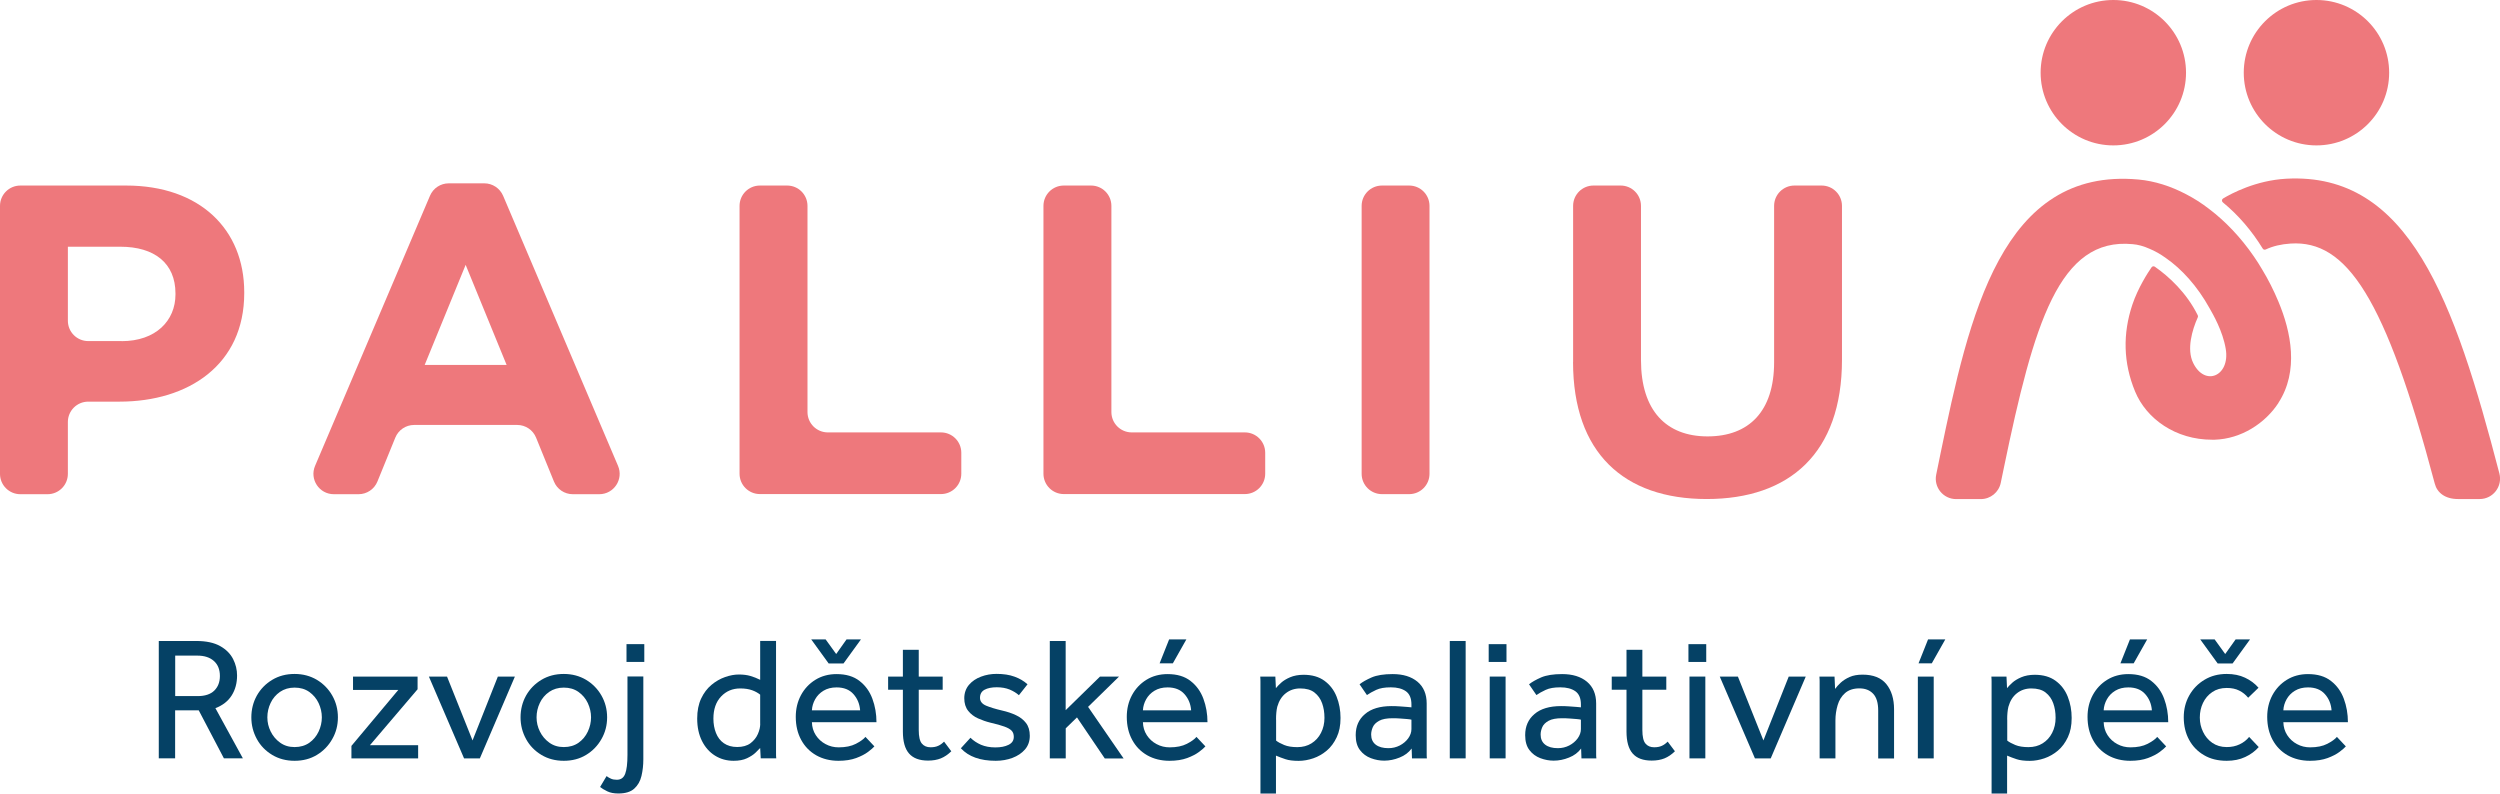 <?xml version="1.0" encoding="UTF-8"?>
<svg id="Vrstva_2" data-name="Vrstva 2" xmlns="http://www.w3.org/2000/svg" viewBox="0 0 362.45 115.05">
  <defs>
    <style>
      .cls-1 {
        fill: #054165;
      }

      .cls-2 {
        fill: #ee787c;
      }
    </style>
  </defs>
  <g id="Vrstva_1-2" data-name="Vrstva 1">
    <g>
      <path class="cls-1" d="M23.02,109.95v-17.02h5.43c1.45,0,2.6.25,3.47.74.87.49,1.49,1.12,1.88,1.89s.57,1.56.57,2.37c0,1.09-.25,2.05-.77,2.88s-1.3,1.45-2.37,1.86l3.98,7.27h-2.75l-3.65-6.96h-3.42v6.96h-2.37ZM25.39,100.92h3.27c1.05,0,1.85-.26,2.4-.79.54-.53.82-1.23.82-2.12,0-.94-.29-1.66-.87-2.18-.58-.52-1.38-.78-2.4-.78h-3.21v5.87Z"/>
      <path class="cls-1" d="M42.71,110.3c-1.21,0-2.29-.28-3.24-.85-.95-.57-1.7-1.33-2.23-2.3s-.8-2.01-.8-3.15.27-2.21.8-3.16c.54-.95,1.28-1.71,2.23-2.28.95-.57,2.03-.85,3.24-.85s2.28.29,3.23.85c.94.57,1.69,1.33,2.23,2.28.54.95.82,2.01.82,3.16s-.27,2.19-.82,3.15c-.54.96-1.29,1.73-2.23,2.3-.94.57-2.02.85-3.23.85ZM42.71,108.31c.83,0,1.54-.21,2.13-.62.59-.42,1.04-.96,1.35-1.62.31-.66.47-1.35.47-2.07s-.16-1.4-.47-2.07c-.31-.66-.77-1.2-1.36-1.62-.6-.42-1.3-.62-2.12-.62s-1.52.21-2.12.62c-.6.42-1.05.95-1.36,1.61-.31.65-.47,1.35-.47,2.08s.16,1.4.48,2.05c.32.65.78,1.2,1.37,1.62.59.43,1.29.64,2.1.64Z"/>
      <path class="cls-1" d="M50.95,109.95v-1.81l6.79-8.11h-6.56v-1.94h9.36v1.84l-6.91,8.11h6.99v1.91h-9.67Z"/>
      <path class="cls-1" d="M67.28,109.95l-5.1-11.86h2.63l3.7,9.26,3.67-9.26h2.47l-5.08,11.86h-2.3Z"/>
      <path class="cls-1" d="M81.74,110.3c-1.21,0-2.29-.28-3.24-.85-.95-.57-1.7-1.33-2.23-2.3s-.8-2.01-.8-3.15.27-2.21.8-3.16c.54-.95,1.28-1.71,2.23-2.28.95-.57,2.03-.85,3.24-.85s2.28.29,3.23.85c.94.57,1.69,1.33,2.23,2.28.54.95.82,2.01.82,3.16s-.27,2.19-.82,3.15c-.54.96-1.29,1.73-2.23,2.3-.94.57-2.02.85-3.23.85ZM81.74,108.31c.83,0,1.54-.21,2.13-.62.59-.42,1.04-.96,1.35-1.62.31-.66.47-1.35.47-2.07s-.16-1.4-.47-2.07c-.31-.66-.77-1.2-1.36-1.62-.6-.42-1.3-.62-2.12-.62s-1.52.21-2.12.62c-.6.42-1.05.95-1.36,1.61-.31.65-.47,1.35-.47,2.08s.16,1.4.48,2.05c.32.65.78,1.2,1.37,1.62.59.43,1.29.64,2.1.64Z"/>
      <path class="cls-1" d="M87,114.1l.94-1.58c.2.15.42.28.65.38s.51.15.83.15c.6,0,1-.29,1.22-.87.22-.58.33-1.49.33-2.73v-11.38h2.3v12.02c0,.85-.09,1.65-.27,2.41s-.53,1.37-1.05,1.84c-.52.47-1.29.7-2.31.7-.63,0-1.16-.1-1.59-.31s-.79-.42-1.06-.64ZM90.83,95.97v-2.58h2.58v2.58h-2.58Z"/>
      <path class="cls-1" d="M110.29,109.95l-.08-1.51c-.12.14-.34.36-.65.66-.31.31-.74.58-1.26.83-.53.25-1.17.37-1.94.37-1,0-1.9-.25-2.7-.75-.8-.5-1.43-1.21-1.89-2.13-.46-.92-.69-2-.69-3.24,0-1.12.19-2.09.57-2.9.38-.81.88-1.47,1.49-1.98s1.27-.89,1.98-1.14c.71-.25,1.37-.37,2-.37s1.2.07,1.67.21c.47.14.94.32,1.42.56v-5.64h2.3v16.29c0,.25,0,.49.03.73h-2.25ZM110.21,104.95v-4.24c-.31-.25-.7-.47-1.17-.64s-1.05-.26-1.73-.26c-1.11,0-2.03.39-2.77,1.17-.74.78-1.11,1.85-1.11,3.21,0,.75.12,1.44.37,2.07s.62,1.13,1.14,1.49,1.16.55,1.94.55,1.44-.18,1.93-.55c.48-.37.84-.81,1.07-1.34s.34-1.02.34-1.48Z"/>
      <path class="cls-1" d="M125.47,106.83l1.3,1.38c-.17.2-.48.47-.92.8-.44.33-1.02.63-1.72.89-.71.26-1.56.4-2.56.4-1.22,0-2.3-.27-3.24-.8-.94-.54-1.66-1.28-2.18-2.24-.52-.96-.78-2.07-.78-3.33,0-1.16.25-2.2.75-3.14.5-.93,1.2-1.68,2.09-2.23.89-.55,1.92-.83,3.07-.83,1.38,0,2.49.33,3.34,1,.85.66,1.47,1.52,1.86,2.58.39,1.05.59,2.19.59,3.39h-9.36c.02.7.2,1.32.56,1.88.36.55.83.99,1.42,1.3.59.32,1.22.47,1.9.47,1,0,1.83-.17,2.49-.51.65-.34,1.12-.67,1.39-1ZM120.14,96.19l-2.53-3.49h2.09l1.53,2.12,1.5-2.12h2.09l-2.53,3.49h-2.17ZM117.71,102.98h6.99c-.07-.92-.39-1.7-.97-2.35s-1.39-.97-2.45-.97c-.73,0-1.36.16-1.89.48-.53.32-.93.74-1.21,1.24-.28.5-.44,1.03-.47,1.59Z"/>
      <path class="cls-1" d="M130.9,106.07v-6.07h-2.14v-1.91h2.14v-3.88h2.3v3.88h3.47v1.91h-3.47v5.84c0,.95.15,1.61.45,1.96.3.36.72.54,1.26.54.44,0,.81-.07,1.11-.21.3-.13.58-.34.85-.61l1.05,1.4c-.49.48-1,.82-1.52,1.03-.52.21-1.14.32-1.85.32-1.24,0-2.16-.34-2.76-1.03-.6-.69-.89-1.75-.89-3.18Z"/>
      <path class="cls-1" d="M139.3,108.49l1.4-1.53c.42.42.94.76,1.53,1.02.6.25,1.28.38,2.07.38s1.4-.12,1.91-.37.77-.63.77-1.16c0-.37-.1-.67-.31-.89s-.55-.42-1.05-.6c-.49-.18-1.17-.37-2.04-.57-.61-.15-1.21-.36-1.79-.62-.58-.26-1.06-.63-1.43-1.1-.37-.47-.56-1.08-.56-1.82s.23-1.41.68-1.94c.45-.53,1.03-.92,1.75-1.19s1.46-.4,2.25-.4c1,0,1.87.13,2.6.4.73.26,1.36.63,1.89,1.11l-1.25,1.58c-.36-.32-.8-.59-1.34-.82-.54-.22-1.16-.33-1.88-.33s-1.32.12-1.76.36c-.44.24-.66.63-.66,1.17,0,.51.3.89.89,1.14.6.25,1.36.48,2.3.7.75.17,1.42.39,2.03.68.6.28,1.09.66,1.45,1.13.37.48.55,1.1.55,1.86s-.23,1.44-.7,1.98c-.47.54-1.08.94-1.82,1.22-.75.28-1.56.42-2.42.42-2.25,0-3.93-.6-5.05-1.81Z"/>
      <path class="cls-1" d="M152.2,109.95v-17.02h2.3v10.03l4.98-4.87h2.76l-4.49,4.39,5.15,7.48h-2.73l-4.03-5.95-1.63,1.58v4.36h-2.3Z"/>
      <path class="cls-1" d="M173.46,106.83l1.3,1.38c-.17.2-.48.47-.92.8-.44.33-1.02.63-1.72.89-.71.26-1.56.4-2.56.4-1.22,0-2.3-.27-3.24-.8-.94-.54-1.66-1.28-2.18-2.24-.52-.96-.78-2.07-.78-3.33,0-1.16.25-2.2.75-3.14.5-.93,1.2-1.68,2.09-2.23.89-.55,1.92-.83,3.07-.83,1.38,0,2.49.33,3.34,1,.85.66,1.47,1.52,1.86,2.58.39,1.05.59,2.19.59,3.39h-9.36c.02.7.2,1.32.56,1.88.36.55.83.99,1.42,1.3.59.32,1.22.47,1.9.47,1,0,1.83-.17,2.49-.51.65-.34,1.12-.67,1.39-1ZM165.7,102.98h6.99c-.07-.92-.39-1.7-.97-2.35s-1.39-.97-2.45-.97c-.73,0-1.36.16-1.89.48-.53.32-.93.74-1.21,1.24-.28.5-.44,1.03-.47,1.59ZM168.12,96.17l1.38-3.47h2.5l-1.96,3.47h-1.91Z"/>
      <path class="cls-1" d="M185.01,115.05h-2.27v-16.21c0-.16,0-.41-.03-.75h2.19l.08,1.68c.17-.22.42-.48.75-.78.33-.3.77-.57,1.31-.8s1.2-.36,1.96-.36c1.22,0,2.23.29,3.02.87s1.38,1.34,1.76,2.3c.38.95.57,1.98.57,3.09s-.18,2-.55,2.79-.85,1.44-1.44,1.94c-.6.5-1.25.88-1.96,1.12s-1.42.37-2.12.37c-.8,0-1.44-.08-1.91-.24-.48-.16-.94-.33-1.38-.52v5.51ZM185.01,104.33v3.04c.27.22.66.43,1.17.64s1.15.31,1.91.31,1.47-.18,2.05-.55c.59-.37,1.05-.87,1.38-1.52s.5-1.37.5-2.17-.11-1.47-.34-2.12c-.23-.65-.6-1.16-1.11-1.56s-1.2-.59-2.07-.59c-.8,0-1.49.23-2.08.69-.59.46-1,1.11-1.24,1.96-.07.27-.11.57-.14.88-.03.32-.04.64-.04.98Z"/>
      <path class="cls-1" d="M204.71,109.95l-.05-1.43c-.43.58-1.01,1.02-1.75,1.31-.74.3-1.48.45-2.23.45-.65,0-1.29-.12-1.93-.36-.64-.24-1.17-.63-1.58-1.17-.42-.54-.62-1.27-.62-2.17,0-1.28.45-2.3,1.35-3.06.9-.77,2.19-1.15,3.85-1.15.37,0,.76.01,1.16.04.4.03.76.05,1.08.08.32.03.54.05.64.06v-.43c0-.88-.27-1.52-.8-1.9-.54-.38-1.26-.57-2.18-.57s-1.59.12-2.13.37c-.54.25-.98.5-1.34.75l-1.07-1.56c.42-.34,1.01-.67,1.76-1,.75-.32,1.76-.48,3.04-.48,1.51,0,2.71.37,3.6,1.11.88.74,1.33,1.79,1.33,3.15v7.35c0,.17,0,.38.03.61h-2.14ZM204.63,105.69v-1.35c-.08-.03-.28-.06-.59-.09-.31-.03-.65-.05-1.03-.08-.38-.03-.75-.04-1.11-.04-.85,0-1.5.12-1.95.37-.45.25-.76.55-.92.92-.16.37-.24.73-.24,1.08,0,.63.22,1.12.66,1.46.44.34,1.05.51,1.84.51.6,0,1.14-.13,1.65-.39.5-.26.91-.61,1.22-1.03.31-.43.47-.88.47-1.35Z"/>
      <path class="cls-1" d="M210.19,109.95v-17.02h2.3v17.02h-2.3Z"/>
      <path class="cls-1" d="M215.83,95.97v-2.58h2.58v2.58h-2.58ZM215.98,109.95v-11.86h2.3v11.86h-2.3Z"/>
      <path class="cls-1" d="M229.28,109.95l-.05-1.43c-.43.58-1.01,1.02-1.75,1.31-.74.3-1.48.45-2.23.45-.65,0-1.29-.12-1.93-.36-.64-.24-1.17-.63-1.58-1.17-.42-.54-.62-1.27-.62-2.17,0-1.28.45-2.3,1.35-3.06.9-.77,2.19-1.15,3.85-1.15.37,0,.76.01,1.16.04.4.03.76.05,1.08.08.32.03.54.05.64.06v-.43c0-.88-.27-1.52-.8-1.9-.54-.38-1.26-.57-2.18-.57s-1.59.12-2.13.37c-.54.25-.98.5-1.34.75l-1.07-1.56c.42-.34,1.01-.67,1.76-1,.75-.32,1.76-.48,3.04-.48,1.51,0,2.71.37,3.6,1.11.88.74,1.33,1.79,1.33,3.15v7.35c0,.17,0,.38.03.61h-2.14ZM229.2,105.69v-1.35c-.08-.03-.28-.06-.59-.09-.31-.03-.65-.05-1.03-.08-.38-.03-.75-.04-1.11-.04-.85,0-1.5.12-1.95.37-.45.25-.76.55-.92.92-.16.37-.24.73-.24,1.08,0,.63.22,1.12.66,1.46.44.34,1.05.51,1.84.51.6,0,1.14-.13,1.65-.39.5-.26.91-.61,1.22-1.03.31-.43.47-.88.47-1.35Z"/>
      <path class="cls-1" d="M235.81,106.07v-6.07h-2.14v-1.91h2.14v-3.88h2.3v3.88h3.47v1.91h-3.47v5.84c0,.95.15,1.61.45,1.96.3.36.72.54,1.26.54.44,0,.81-.07,1.11-.21.3-.13.58-.34.85-.61l1.05,1.4c-.49.48-1,.82-1.52,1.03-.52.21-1.14.32-1.85.32-1.24,0-2.16-.34-2.76-1.03-.6-.69-.89-1.75-.89-3.18Z"/>
      <path class="cls-1" d="M244.79,95.97v-2.58h2.58v2.58h-2.58ZM244.94,109.95v-11.86h2.3v11.86h-2.3Z"/>
      <path class="cls-1" d="M254.43,109.95l-5.1-11.86h2.63l3.7,9.26,3.67-9.26h2.47l-5.08,11.86h-2.3Z"/>
      <path class="cls-1" d="M266.11,109.95h-2.3v-11.11c0-.16,0-.41-.03-.75h2.19l.08,1.79c.2-.29.48-.59.82-.91.34-.31.77-.59,1.29-.82.52-.23,1.14-.34,1.88-.34,1.55,0,2.7.46,3.44,1.37s1.12,2.13,1.12,3.66v7.12h-2.3v-6.94c0-1.11-.24-1.92-.73-2.44s-1.15-.78-2-.78-1.56.23-2.07.68c-.51.45-.87,1.03-1.08,1.75-.21.71-.32,1.45-.32,2.22v5.51Z"/>
      <path class="cls-1" d="M278.05,109.95v-11.86h2.3v11.86h-2.3ZM278.15,96.17l1.38-3.47h2.5l-1.96,3.47h-1.91Z"/>
      <path class="cls-1" d="M291.01,115.05h-2.27v-16.21c0-.16,0-.41-.03-.75h2.19l.08,1.68c.17-.22.42-.48.75-.78.33-.3.77-.57,1.31-.8s1.2-.36,1.96-.36c1.22,0,2.23.29,3.02.87s1.38,1.34,1.76,2.3c.38.95.57,1.98.57,3.09s-.18,2-.55,2.79-.85,1.44-1.44,1.94c-.6.5-1.25.88-1.96,1.12s-1.42.37-2.12.37c-.8,0-1.44-.08-1.91-.24-.48-.16-.94-.33-1.38-.52v5.51ZM291.01,104.33v3.04c.27.22.66.43,1.17.64s1.15.31,1.91.31,1.47-.18,2.05-.55c.59-.37,1.05-.87,1.38-1.52s.5-1.37.5-2.17-.11-1.47-.34-2.12c-.23-.65-.6-1.16-1.11-1.56s-1.2-.59-2.07-.59c-.8,0-1.49.23-2.08.69-.59.46-1,1.11-1.24,1.96-.07.27-.11.57-.14.88-.03.32-.04.64-.04.98Z"/>
      <path class="cls-1" d="M312.75,106.83l1.3,1.38c-.17.2-.48.47-.92.8-.44.33-1.02.63-1.72.89-.71.26-1.56.4-2.56.4-1.22,0-2.3-.27-3.24-.8-.94-.54-1.66-1.28-2.18-2.24-.52-.96-.78-2.07-.78-3.33,0-1.16.25-2.2.75-3.14.5-.93,1.2-1.68,2.09-2.23.89-.55,1.92-.83,3.07-.83,1.38,0,2.49.33,3.34,1,.85.66,1.47,1.52,1.86,2.58.39,1.05.59,2.19.59,3.39h-9.36c.02.7.2,1.32.56,1.88.36.55.83.99,1.42,1.3.59.32,1.22.47,1.9.47,1,0,1.83-.17,2.49-.51.65-.34,1.12-.67,1.39-1ZM304.99,102.98h6.99c-.07-.92-.39-1.7-.97-2.35s-1.39-.97-2.45-.97c-.73,0-1.36.16-1.89.48-.53.32-.93.74-1.21,1.24-.28.5-.44,1.03-.47,1.59ZM307.42,96.17l1.38-3.47h2.5l-1.96,3.47h-1.91Z"/>
      <path class="cls-1" d="M326.07,106.83l1.4,1.48c-.53.6-1.18,1.08-1.96,1.44-.78.37-1.68.55-2.68.55-1.28,0-2.38-.27-3.3-.82-.93-.54-1.65-1.29-2.16-2.23-.51-.94-.77-2.03-.77-3.25,0-1.16.26-2.21.79-3.16.53-.95,1.26-1.71,2.21-2.28.94-.57,2.02-.85,3.23-.85,1,0,1.89.18,2.65.54.77.36,1.42.84,1.96,1.46l-1.5,1.45c-.36-.44-.79-.79-1.3-1.04-.51-.26-1.11-.38-1.81-.38-.82,0-1.52.2-2.1.6-.59.4-1.03.92-1.34,1.57s-.46,1.35-.46,2.12.16,1.43.47,2.08c.31.65.76,1.19,1.34,1.59s1.28.61,2.09.61c.7,0,1.32-.13,1.88-.4.55-.26,1.01-.62,1.36-1.06ZM321.52,96.19l-2.53-3.49h2.09l1.53,2.12,1.51-2.12h2.09l-2.53,3.49h-2.17Z"/>
      <path class="cls-1" d="M338.8,106.83l1.3,1.38c-.17.2-.48.47-.92.8-.44.33-1.02.63-1.72.89-.71.26-1.56.4-2.56.4-1.22,0-2.3-.27-3.24-.8-.94-.54-1.66-1.28-2.18-2.24-.52-.96-.78-2.07-.78-3.33,0-1.16.25-2.2.75-3.14.5-.93,1.2-1.68,2.09-2.23.89-.55,1.92-.83,3.07-.83,1.38,0,2.49.33,3.34,1,.85.66,1.47,1.52,1.86,2.58.39,1.05.59,2.19.59,3.39h-9.36c.02.7.2,1.32.56,1.88.36.55.83.99,1.42,1.3.59.32,1.22.47,1.9.47,1,0,1.83-.17,2.49-.51.65-.34,1.12-.67,1.39-1ZM331.04,102.98h6.99c-.07-.92-.39-1.7-.97-2.35s-1.39-.97-2.45-.97c-.73,0-1.36.16-1.89.48-.53.32-.93.74-1.21,1.24-.28.5-.44,1.03-.47,1.59Z"/>
    </g>
    <g>
      <path class="cls-2" d="M0,29.85c0-1.63,1.32-2.95,2.95-2.95h15.33c10.67,0,17.13,6.33,17.13,15.47v.13c0,10.36-8.05,15.73-18.09,15.73h-4.53c-1.63,0-2.95,1.32-2.95,2.95v7.52c0,1.63-1.32,2.95-2.95,2.95h-3.94c-1.63,0-2.95-1.32-2.95-2.95V29.85ZM17.64,49.46c4.92,0,7.8-2.94,7.8-6.78v-.13c0-4.41-3.07-6.78-7.99-6.78h-7.61v10.73c0,1.63,1.32,2.95,2.95,2.95h4.85Z"/>
      <path class="cls-2" d="M65.05,26.58h5.17c1.18,0,2.25.71,2.72,1.8l16.66,39.16c.83,1.95-.6,4.11-2.72,4.11h-3.84c-1.2,0-2.28-.73-2.73-1.84l-2.59-6.36c-.45-1.11-1.53-1.84-2.73-1.84h-14.95c-1.2,0-2.28.73-2.73,1.84l-2.59,6.36c-.45,1.11-1.53,1.84-2.73,1.84h-3.59c-2.12,0-3.55-2.16-2.72-4.11l16.66-39.16c.46-1.09,1.53-1.8,2.72-1.8ZM73.45,52.91l-5.94-14.51-5.94,14.51h11.89Z"/>
      <path class="cls-2" d="M110.18,26.9h3.94c1.63,0,2.95,1.32,2.95,2.95v29.89c0,1.63,1.32,2.95,2.95,2.95h16.4c1.63,0,2.95,1.32,2.95,2.95v3.04c0,1.63-1.32,2.95-2.95,2.95h-26.25c-1.63,0-2.95-1.32-2.95-2.95V29.85c0-1.63,1.32-2.95,2.95-2.95Z"/>
      <path class="cls-2" d="M154.24,26.9h3.94c1.63,0,2.95,1.32,2.95,2.95v29.89c0,1.63,1.32,2.95,2.95,2.95h16.4c1.63,0,2.95,1.32,2.95,2.95v3.04c0,1.63-1.32,2.95-2.95,2.95h-26.25c-1.63,0-2.95-1.32-2.95-2.95V29.85c0-1.63,1.32-2.95,2.95-2.95Z"/>
      <path class="cls-2" d="M200.36,26.9h3.94c1.63,0,2.95,1.32,2.95,2.95v38.84c0,1.63-1.32,2.95-2.95,2.95h-3.94c-1.63,0-2.95-1.32-2.95-2.95V29.85c0-1.63,1.32-2.95,2.95-2.95Z"/>
      <path class="cls-2" d="M228.07,52.47v-22.62c0-1.63,1.32-2.95,2.95-2.95h3.94c1.63,0,2.95,1.32,2.95,2.95v22.36c0,7.29,3.64,11.06,9.65,11.06s9.65-3.64,9.65-10.74v-22.68c0-1.63,1.32-2.95,2.95-2.95h3.94c1.63,0,2.95,1.32,2.95,2.95v22.3c0,13.55-7.61,20.2-19.62,20.2s-19.37-6.71-19.37-19.88Z"/>
      <g>
        <circle class="cls-2" cx="335.84" cy="10.54" r="10.54"/>
        <circle class="cls-2" cx="306.39" cy="10.54" r="10.54"/>
        <g>
          <path class="cls-2" d="M359.5,72.35h-3.16c-1.83,0-3-.91-3.34-2.21-7.16-27.03-12.79-35.35-20.9-34.83-1.4.09-2.57.37-3.62.86-.16.07-.34.02-.43-.13-1.57-2.56-3.53-4.86-5.78-6.7-.19-.15-.17-.44.03-.56,1.17-.71,4.75-2.63,9.17-2.87,17.79-.96,24.35,17.6,30.89,42.73.49,1.87-.92,3.71-2.85,3.71Z"/>
          <path class="cls-2" d="M330.34,58.4c-1.93,2.97-5.4,5.23-9.26,5.35-.04,0-.31,0-.35,0-5.32.01-9.55-3.04-11.18-6.98-1.73-4.17-1.8-8.41-.4-12.6.82-2.44,2.25-4.65,2.78-5.41.11-.16.32-.2.48-.09,2.03,1.41,4.6,3.77,6.22,7.04.05.1.05.21,0,.31-.81,1.8-1.63,4.61-.67,6.59,1.7,3.5,5.38,1.91,4.73-2.01-.43-2.61-1.86-5.05-2.33-5.88-1.8-3.26-4.08-5.73-6.34-7.3-.8-.58-1.62-1.04-2.38-1.35-.86-.39-1.69-.61-2.45-.67-10.65-1.02-14.32,11.45-18.66,32.38-.15.74-.3,1.48-.46,2.22-.28,1.37-1.49,2.36-2.89,2.36h-3.58c-1.87,0-3.27-1.72-2.89-3.55.2-.98.41-1.95.6-2.93,4.16-20.11,8.88-41.67,28.74-39.85,2.34.22,4.66.96,6.89,2.13,1.15.6,2.26,1.3,3.33,2.13,2.38,1.8,4.6,4.14,6.48,6.87.42.61.83,1.24,1.21,1.9.89,1.46,1.68,3.03,2.37,4.68,1.82,4.35,3,10.05-.01,14.67Z"/>
        </g>
      </g>
    </g>
  </g>
</svg>